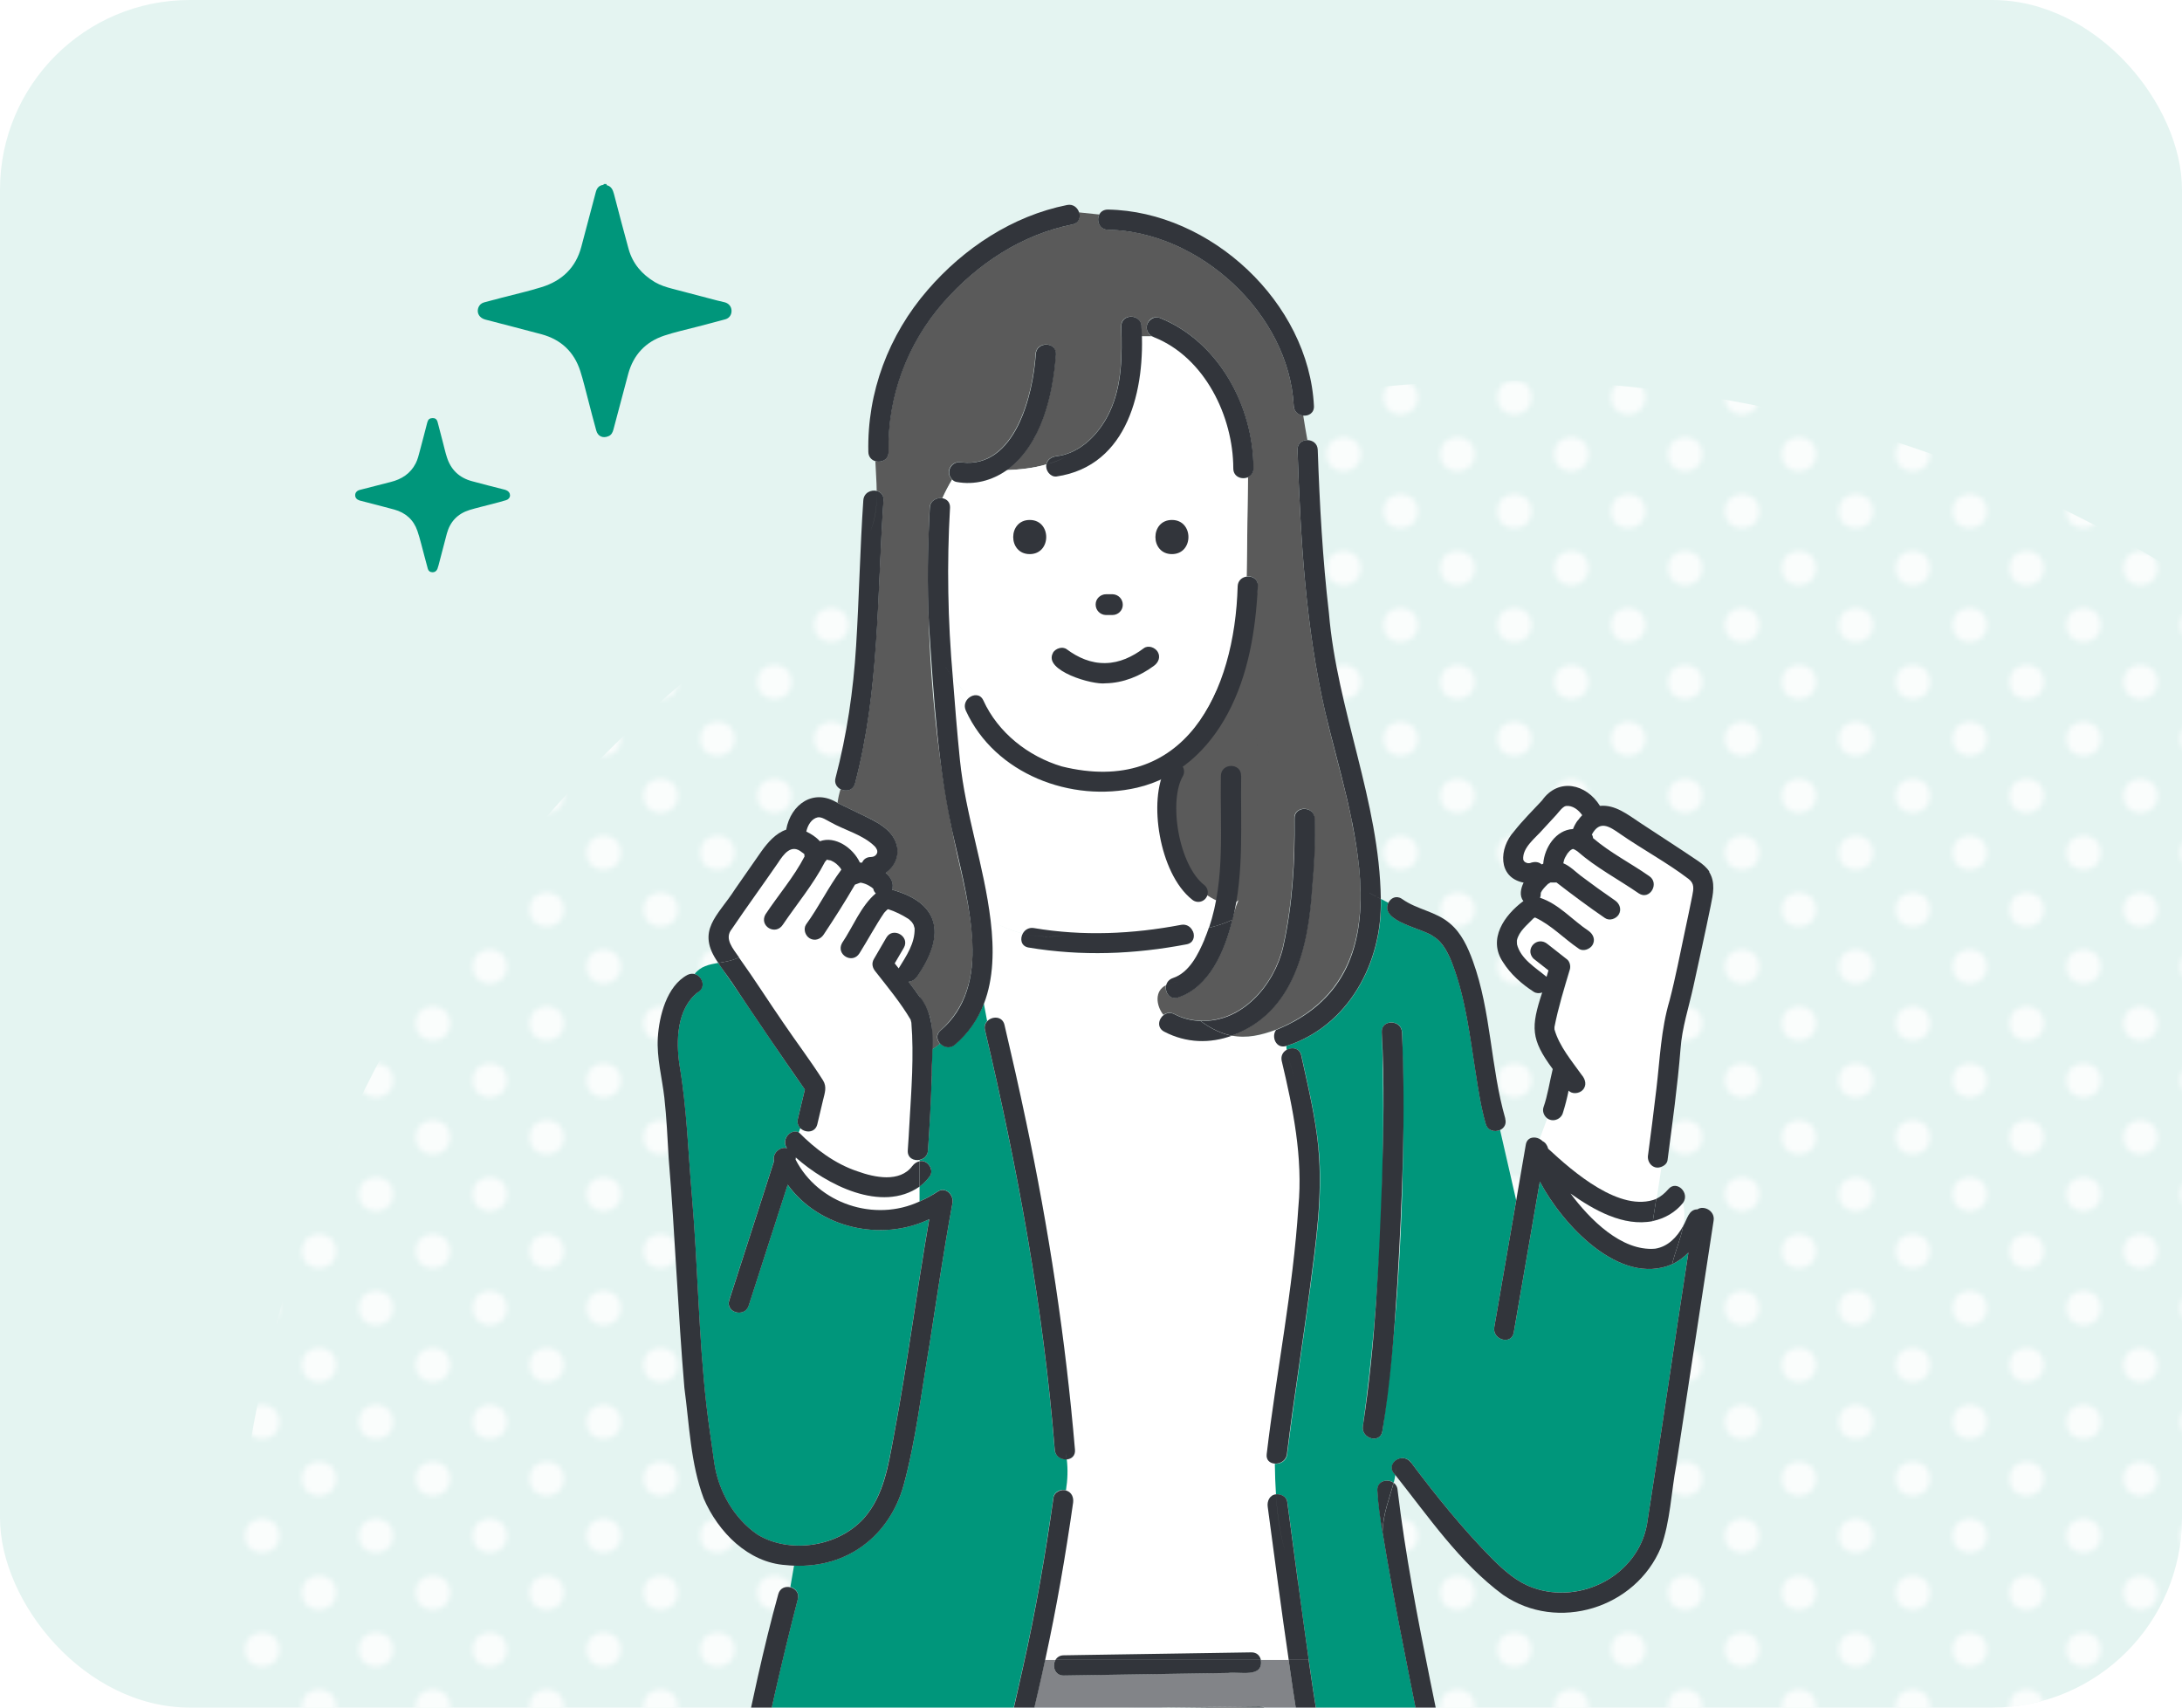 <?xml version="1.0" encoding="UTF-8"?><svg id="_レイヤー_2" xmlns="http://www.w3.org/2000/svg" xmlns:xlink="http://www.w3.org/1999/xlink" viewBox="0 0 230 180"><defs><style>.cls-1,.cls-2{fill:none;}.cls-3{clip-path:url(#clippath);}.cls-4{fill:#00967b;}.cls-5{fill:#fff;}.cls-6{fill:#e4f4f1;}.cls-7{fill:#32353b;}.cls-8{fill:#6ec878;}.cls-9{fill:#5a5a5a;}.cls-10{fill:#828488;}.cls-11{clip-path:url(#clippath-1);}.cls-2{stroke:#32353b;stroke-linecap:round;stroke-miterlimit:10;stroke-width:2px;}.cls-12{fill:url(#_6_dpi_30_2);fill-opacity:.8;}</style><clipPath id="clippath"><rect class="cls-1" width="230" height="180" rx="20" ry="20"/></clipPath><pattern id="_6_dpi_30_2" x="0" y="0" width="48" height="48" patternTransform="translate(-4076.35 -3246.1) scale(.5)" patternUnits="userSpaceOnUse" viewBox="0 0 48 48"><rect class="cls-1" width="48" height="48"/><circle class="cls-5" cx="24" cy="48" r="3.6"/><circle class="cls-5" cx="48" cy="48" r="3.6"/><circle class="cls-5" cx="24" cy="24" r="3.6"/><circle class="cls-5" cx="48" cy="24" r="3.6"/><circle class="cls-5" cx="36" cy="36" r="3.6"/><circle class="cls-5" cx="12" cy="36" r="3.6"/><circle class="cls-5" cx="36" cy="12" r="3.6"/><circle class="cls-5" cx="12" cy="12" r="3.6"/><circle class="cls-5" cx="0" cy="48" r="3.6"/><circle class="cls-5" cx="0" cy="24" r="3.6"/><circle class="cls-5" cx="24" cy="0" r="3.6"/><circle class="cls-5" cx="48" cy="0" r="3.6"/><circle class="cls-5" cx="0" cy="0" r="3.6"/></pattern><clipPath id="clippath-1"><rect class="cls-1" width="230" height="180" rx="20" ry="20"/></clipPath></defs><g id="_レイヤー_1-2"><rect class="cls-6" width="230" height="180" rx="20" ry="20"/><g class="cls-3"><circle class="cls-12" cx="158.72" cy="174.3" r="134.17"/></g><path class="cls-4" d="m63.94,19.43s0,.09.01.09c.5.12.65.5.77.94.5,1.93,1.01,3.86,1.54,5.79.43,1.54,1.4,2.67,2.77,3.49.58.34,1.2.53,1.85.7,1.56.41,3.13.82,4.69,1.23.26.07.53.12.8.19.44.11.72.44.74.87.02.43-.22.81-.66.93-.98.27-1.97.52-2.95.78-1.17.31-2.35.56-3.49.94-1.97.66-3.24,2.02-3.79,4.03-.53,1.96-1.04,3.92-1.56,5.87-.08.3-.21.57-.52.7-.59.25-1.12.02-1.29-.6-.31-1.09-.58-2.19-.87-3.29-.27-1-.5-2.01-.82-3-.65-2-2.02-3.29-4.06-3.85-1.97-.53-3.95-1.03-5.93-1.55-.63-.16-.94-.68-.76-1.23.1-.29.3-.49.6-.58.63-.17,1.26-.33,1.89-.5,1.4-.37,2.81-.68,4.18-1.11,2.15-.66,3.62-2.05,4.2-4.27.51-1.91,1.01-3.83,1.52-5.74.11-.42.32-.71.79-.77.02,0,.04-.06.07-.09.09,0,.18,0,.27,0Z"/><path class="cls-4" d="m45.59,44.07c.29,0,.45.11.54.43.19.7.37,1.4.55,2.11.14.53.26,1.08.43,1.6.42,1.31,1.3,2.15,2.63,2.51,1.11.31,2.23.58,3.35.87.1.02.19.05.28.09.25.1.39.3.39.54,0,.22-.15.42-.4.5-.49.15-.99.28-1.49.41-.79.21-1.59.39-2.38.63-1.25.39-2.05,1.23-2.39,2.49-.3,1.12-.59,2.24-.88,3.36-.03.12-.07.23-.11.35-.09.23-.28.37-.53.36-.24,0-.41-.12-.48-.35-.13-.46-.25-.92-.37-1.38-.24-.88-.44-1.76-.73-2.62-.4-1.18-1.25-1.93-2.45-2.26-1.14-.31-2.29-.6-3.44-.9-.07-.02-.13-.03-.2-.05-.31-.1-.48-.3-.47-.57,0-.26.18-.47.49-.55,1.08-.28,2.16-.56,3.24-.83,1.17-.29,2.1-.89,2.65-1.97.21-.41.32-.88.44-1.33.27-.99.52-1.99.78-2.98.09-.33.25-.45.54-.45Z"/><g class="cls-11"><path class="cls-8" d="m96.05,107.82s0-.01,0,0h0Z"/><path class="cls-8" d="m132.66,77.33s-.01.02-.02.03c.03-.02.05-.05.08-.08,0-.02-.02-.01-.06.05Z"/><path class="cls-8" d="m90.14,93.19s0,0,0,0c0,0,0,0,0,0,.03-.02.04-.03,0,0Z"/><path class="cls-8" d="m132.62,77.38s.01,0,.02-.01c0,0,0,0,0,0,0,0-.02.02-.02.02Z"/><path class="cls-8" d="m90.12,93.21s0,.01-.02.03c.02-.02.03-.04.03-.05,0,0,0,0,0,0,0,0-.01.01-.02.02Z"/><path class="cls-8" d="m95.77,96.9s0,0,0,0c.03.02.09.06,0,0Z"/><path class="cls-8" d="m90.13,93.2s0,0,0,0c0,0,0,0,0,0,0,0,0,0,0,0Z"/><path class="cls-8" d="m133.19,79.21s-.02-.01-.03-.02c0,0,0,0-.01,0,.01,0,.03.01.04.02Z"/><path class="cls-8" d="m134.79,77.93s0-.02,0-.03c0,.03,0,.06,0,.09,0,0,.02-.01,0-.06Z"/><path class="cls-8" d="m133.1,79.17s.03.01.05.02c-.02-.02-.05-.03-.08-.05-.03,0-.03.01.03.03Z"/><path class="cls-8" d="m134.78,77.83s0,.04,0,.05c0,0,0,.01,0,.02,0-.02,0-.05,0-.07Z"/><path class="cls-8" d="m132.5,78.54s0-.02-.01-.04c0,.01,0,.02.01.04Z"/><path class="cls-8" d="m132.68,78.84c.04.06.05.04.03,0-.02-.02-.04-.04-.06-.06.01.02.02.03.03.05Z"/><path class="cls-8" d="m132.53,78.63s0-.03,0-.04c0-.02-.01-.03-.02-.04,0,.03.02.06.03.09Z"/><path class="cls-8" d="m132.62,78.77s.02.02.02.02c0,0,0,0,0,0,0,0-.01-.01-.02-.02Z"/><path class="cls-5" d="m166.3,86.49c.15-.21.3-.39.47-.57-.38-.56-1.02-1.05-1.72-.97-.35.07-.75.64-1.01.93-.47.51-.94,1.02-1.41,1.53-.77.9-2.2,1.92-2.08,3.2-.02-.06.04.07.07.14.02.01.06.07.1.1.02,0,.08.04.12.07.02,0,.16.06.19.06.13.03.14.03.03,0,.05,0,.1,0,.15,0,.09-.03.1-.03.05,0,0,0,.01,0,.01,0,.42-.17.89-.16,1.22.14.05-.03.11-.05.17-.07.12-1.7,1.33-3.58,3.14-3.66.12-.33.3-.64.49-.9Z"/><path class="cls-8" d="m161.78,96.73s0,0,0,0c0,0,0,0,0,0Z"/><path class="cls-8" d="m161.78,96.7s-.03,0,0,0c0,0,0,0,0,0Z"/><path class="cls-8" d="m161.27,90.99s0,0-.02,0c0,0,.02,0,.03-.01,0,0-.01,0-.01,0Z"/><path class="cls-8" d="m162.41,93.99c.01.06,0,.12,0,.18,0-.01,0-.02,0-.04,0-.03,0-.07-.01-.14Z"/><path class="cls-8" d="m164.22,93s-.03,0-.04.01c.02,0,.03,0,.04-.01Z"/><path class="cls-8" d="m167.75,87.88s-.07-.08-.12-.12c.05.04.08.08.12.12Z"/><path class="cls-8" d="m167.82,88.03c-.02.06,0,.06,0,0h0Z"/><path class="cls-8" d="m162.44,94.12c.07-.14.03-.07,0,0h0Z"/><path class="cls-10" d="m108.71,181.34h2.1c-.07-.58.27-1.21,1.02-1.22.86,0,1.72-.02,2.58-.03,6.14-.07,12.29-.14,18.43-.21.86,0,1.18.83.96,1.45h2.99c-.34-2.12-.65-4.25-.96-6.37h-2.93c.3,1.94-2.24,1.22-3.45,1.38-5.78.09-11.55.18-17.33.27-.96.02-1.24-1.02-.86-1.65h-1.1c-.45,2.13-.96,4.25-1.45,6.37Z"/><path class="cls-5" d="m178.05,92.69c-2.28-1.75-4.87-3.12-7.23-4.76-1.13-.78-2.15-1.49-2.98.07.08.12.12.25.13.38,1.77,1.52,3.97,2.63,5.9,3.99,1.14.75.07,2.59-1.07,1.84-2.16-1.49-4.52-2.72-6.49-4.45-.11-.09-.37-.23-.43-.24-.02,0-.14.04-.05,0-.21.11.09-.07-.11.05-.18.1-.26.18-.44.41-.03.06-.28.45-.33.6.04-.11-.05.17-.06.19,0,.03-.04.18-.06.26.7.28,1.3.91,1.87,1.34,1.18.89,2.38,1.75,3.6,2.59.48.33.69.93.38,1.46-.28.47-.98.71-1.46.38-1.75-1.19-3.44-2.45-5.11-3.75-.25.01-.42,0-.62,0-.03.01-.05.02-.06.03-.07.04-.17.1-.22.13-.28.28-.59.57-.76.94,0,.01,0,.02,0,.03,0,0,0,.02,0,.02,0,.01,0,.01,0,.02,0,.16-.02.31-.07.45,1.97.64,3.45,2.39,5.15,3.51.46.35.7.91.38,1.46-.27.45-1,.73-1.46.38-1.55-1.05-2.9-2.5-4.6-3.28-.03.03-.04.03-.05.02-.04.02-.08.05-.11.07-.67.71-1.52,1.33-1.75,2.32,0,.07,0,.14,0,.2,0,.04.03.3,0,.19.4,1.56,1.95,2.47,3.13,3.46.07-.23.13-.45.2-.68-.53-.42-1.06-.83-1.59-1.25-.95-1,.41-2.43,1.51-1.51.69.54,1.37,1.08,2.06,1.62.28.22.37.71.27,1.04-.6,2.01-1.22,4.02-1.62,6.07,0,.08,0,.17,0,.25.51,1.78,1.81,3.31,2.87,4.8.41.46.57,1.13.08,1.61-.36.36-1.09.44-1.46.04-.17.79-.36,1.57-.6,2.34-.2.71-1.12,1.02-1.69.55l-.81,2.19c.13.07.26.15.36.26.29.11.49.44.58.79,2.62,2.42,7.6,6.79,11.39,5.29l.5-3.31c-.82.25-1.46-.53-1.3-1.3.23-1.75.63-4.8.88-6.99.37-3.12.48-6.23,1.38-9.26.63-2.41,1.1-4.88,1.62-7.32.27-1.25.53-2.5.78-3.75.14-.72.24-1.26-.38-1.75Z"/><path class="cls-5" d="m90.29,125.69c-2.29-.73-4.61-2-6.41-3.68,0,.07,0,.14-.02.22,2.38,4.67,8.35,6.63,13.07,4.42v-1.57c-1.85,1.4-4.36,1.34-6.64.61Z"/><path class="cls-5" d="m113.1,158.41c-.79,5.55-1.75,11.08-2.94,16.56h1.1c.16-.27.45-.47.86-.48.82-.01,1.64-.03,2.46-.04,5.78-.09,11.55-.18,17.33-.27.57,0,.9.36,1,.79h2.93c-.78-5.31-1.5-10.84-2.21-16.12-.09-.6.19-1.25.86-1.33-.07-1.08-.11-2.15-.12-3.23-.49-.04-.91-.37-.83-1,1.03-8.69,2.79-17.32,3.34-26.06.49-5.21-.56-10.36-1.76-15.4-.12-.53.14-.94.51-1.15-.02-.14-.03-.28-.04-.42-1.05.33-1.61-.97-1.06-1.69-1.55.57-3.04.94-4.68.61-2.26.81-4.77.8-7.12-.43-.78-.41-.61-1.32-.07-1.74-.78-1-.95-2.52.27-3.13.07-.33.3-.63.71-.77,2.16-.79,3.05-3.32,3.8-5.29-.56.14-1.13.26-1.69.39.22.54.06,1.22-.67,1.36-5.54,1.06-11.08,1.28-16.66.34-.81-.14-.92-.93-.6-1.49-1.18-.3-2.32-.78-3.39-1.38.36,3.02.33,6.09-.71,8.78l.35,1.85c.51-.56,1.6-.57,1.82.38,3.51,14.75,6.17,29.69,7.43,44.8.05.63-.37.97-.86,1.01.14,1.09.1,2.17-.08,3.26.59.18.81.73.73,1.3Z"/><path class="cls-4" d="m73.53,104.61c-2.19,1.72-2.3,5.12-1.91,7.68.78,4.58.91,9.21,1.31,13.83.63,7.31.69,14.66,1.52,21.96.23,2.04.56,4.07.83,6.11.43,2.98,2.07,5.86,4.57,7.58,3.44,2.07,8.49,1.27,11.18-1.7,2.13-2.39,2.6-5.69,3.18-8.72,1.43-7.58,2.41-15.23,3.73-22.83-5.04,2.41-11.62.93-14.92-3.64-1.37,4.25-2.74,8.5-4.11,12.75-.42,1.3-2.47.74-2.05-.57,1.57-4.89,3.15-9.77,4.72-14.66-.21-.86.69-1.57,1.37-1.36-.66-.9.39-2.1,1.25-1.67l.17-.45c-.24-.23-.37-.57-.27-.99.25-1.03.49-2.06.74-3.09-3.13-4.41-6.03-8.9-9.14-13.34-.97.17-1.86.36-2.48,1.17.8.23,1.23,1.43.3,1.93Z"/><path class="cls-5" d="m103.34,91.08c.41,1.87.83,3.9,1.08,5.95,1.08.6,2.22,1.08,3.39,1.38.22-.38.63-.65,1.16-.56,5.17.87,10.38.64,15.52-.34.61-.12,1.06.24,1.24.7.56-.13,1.13-.25,1.69-.39,1.74-5.15,1.15-10.69,1.25-16.03.01-.69.55-1.03,1.09-1.03-.23-1.77-.38-3.55-.39-5.48-2.02,3.75-5.16,6.75-9.54,7.77-6.92,1.61-14.98-1.43-18.04-8.12-.25-.54-.03-1.06.33-1.36-.57-.72-1.14-1.42-1.71-2.18.22,2.91.47,5.81.75,8.71.37,3.72,1.36,7.36,2.16,11Z"/><path class="cls-4" d="m148.73,154.16c2.66,3.54,5.45,7,8.56,10.15,1.26,1.25,2.59,2.44,4.28,3.05,5.05,1.81,11.09-1.28,12.04-6.71,1.5-9.53,2.88-19.08,4.36-28.61-.49.5-1.06.92-1.72,1.23,0,.03-.01.05-.02.08,0-.03.01-.05.02-.08-5.56,2.36-11.59-4.23-13.94-8.72-.92,5.31-1.84,10.61-2.75,15.92-.23,1.35-2.29.77-2.05-.57.77-4.45,1.54-8.9,2.31-13.36l-1.7-7.42c-.54.25-1.28.1-1.5-.64-.52-1.78-.79-3.64-1.08-5.48-.59-3.75-1.04-7.64-2.37-11.22-.42-1.11-1.03-2.41-2.01-3.03-1.14-.91-5.74-1.6-4.81-3.58l-.79-.41c.2,6.65-3.39,13.42-9.97,15.5,0,.14.02.27.04.42.56-.33,1.37-.22,1.55.59.71,3.25,1.51,6.52,1.82,9.83.46,4.89-.26,9.89-.9,14.73-.77,5.83-1.7,11.64-2.42,17.47-.09.72-.74,1.05-1.3,1,.01,1.08.05,2.15.12,3.23.49-.06,1.12.23,1.19.76.75,5.56,1.47,11.13,2.26,16.69h.3-.3c.3,2.13.62,4.25.97,6.37h2.07-2.07c.56,3.22,1.05,6.47,1.91,9.62.9,3.02,3.23,5.29,5.63,7.22h.68-.68c2.09,1.65,4.44,3.02,6.85,4.13-2.04-13.65-5.34-27.17-7.57-40.8,0,.07-.01.14-.01.21,0-.07.01-.14.01-.21-.24-1.47-.46-2.94-.54-4.42-.05-1,1.07-1.27,1.71-.8.07-.28.13-.56.17-.84-1.16-1.1.7-2.5,1.67-1.3Zm-3.02-3.28c-.23,1.35-2.28.77-2.05-.57,1.88-13.72,2.44-27.67,2-41.51-.08-1.37,2.05-1.36,2.13,0,.4,14.02-.09,28.17-2.08,42.07Z"/><path class="cls-9" d="m142.51,86.61c-.79-3.87-1.92-7.65-2.81-11.49-2.09-9.05-2.62-18.44-2.93-27.7-.02-.69.5-1.03,1.04-1.03-.15-.87-.32-1.75-.44-2.59-.49-.05-.97-.38-1-1.02-.49-9.72-9.96-18.41-19.59-18.57-.92-.02-1.22-.97-.91-1.6l-2.13-.22c.16.52-.02,1.13-.71,1.27-5.36,1.07-10.02,4.15-13.6,8.22-3.83,4.36-5.92,9.95-5.79,15.76.02.83-.75,1.15-1.37.98.04,1.04.13,2.08.14,3.12.41.1.75.43.71.99-.69,10.02-.43,20.06-3,29.84-.2.77-.97.9-1.52.62-.14.45-.25.93-.32,1.45.87.42,1.74.84,2.61,1.26,1.4.67,3.09,1.44,3.58,3.06.36,1.19-.18,2.4-1.13,3.04.54.44.91,1.11.67,1.78,5.34,1.47,5.5,5.05,2.63,9.18-.22.31-.54.5-.89.52,1.14,1.53,2.42,2.96,2.46,4.96.04.72.05,1.45.05,2.18.3-.17.58-.36.83-.6-.37-.38-.47-.96.04-1.4,5.67-5.08,2.81-13.43,1.49-19.83-2.43-11.54-3.17-23.48-2.63-35.26.04-.77.75-1.11,1.33-1.01.31-.69.66-1.35,1.03-1.97-.79-.8-.07-2.05,1.01-1.81,5.58.65,7.52-7.1,7.79-11.4.06-1.37,2.19-1.37,2.13,0-.33,4.32-1.5,9.5-5.17,12.21,1.39-.05,2.78-.19,4.17-.6.1-.5.53-.8,1.04-.86,2.6-.29,4.6-2.45,5.65-4.71,1.31-2.83,1.29-5.94,1.21-8.98-.04-1.37,2.09-1.37,2.13,0,0,.35.01.7.02,1.05h1.13c-1.15-.57-.48-2.31.74-1.97,6.25,2.49,9.9,9.35,9.91,15.89,0,.47-.25.78-.58.92l-.14,10.47c.59-.08,1.22.26,1.18,1.01-.23,4.62-6.29,14.43-8.5,18.54,0,1.92-.36,7.28-.14,9.06.53,0,1.46,3.78,3.31,5,4.24,2.79,3.88-2.43,2.65,2.55.29-.15.59-.31.88-.51-.29.2-.59.36-.88.51-.81,3.34-2.44,7.12-5.72,8.21-.89.3-1.43-.57-1.27-1.28-1.22.61-1.05,2.13-.27,3.13.3-.23.71-.32,1.14-.1.86.45,1.79.68,2.73.71-.23-.17-.45-.34-.69-.54.23.2.46.37.69.54,4.4.2,7.79-3.77,8.73-7.78.99-4.42,1.26-9.01,1.2-13.53-.05-1.37,2.08-1.37,2.13,0,.08,2.42-.06,4.85-.28,7.26-.37,6.24-1.92,13.26-8.48,15.62,1.63.32,3.12-.04,4.68-.61,9.62-3.91,9.91-13.01,8-21.95Z"/><path class="cls-4" d="m98.21,113.43c-.09,2.62-.22,5.24-.4,7.86-.04.57-.44.9-.88.99v.12c.8-.2,1.58.88,1.08,1.58-.32.44-.69.79-1.08,1.09v1.57c.66-.29,1.3-.63,1.91-1.04.84-.56,1.72.37,1.56,1.2-.92,4.98-1.65,9.99-2.43,14.99-.86,4.93-1.41,9.95-2.72,14.77-1.5,5.31-5.93,8.74-11.55,8.47l-.39,2.26c.53.13.97.61.78,1.28-3.21,12.35-5.6,24.91-8.14,37.41,4.99-.95,10.04-1.68,15-2.8,2.55-.56,5.14-1.15,7.21-2.83,3.34-2.69,5.05-6.9,6.26-10.9,1.35-4.48,2.36-9.11,3.39-13.67,1.34-5.94,2.38-11.93,3.23-17.96.08-.57.81-.89,1.31-.74,0,0,0,0,.01,0,.17-1.09.22-2.17.08-3.26-.56.05-1.21-.28-1.27-1.01-1.19-14.93-3.92-29.67-7.35-44.24-.09-.39.02-.71.23-.94l-.35-1.85c-.62,1.6-1.59,3.07-3.05,4.32-.53.45-1.17.28-1.55-.1-.26.23-.54.43-.83.6,0,.94-.04,1.87-.07,2.81Z"/><path class="cls-5" d="m130,49.39c0-5.58-3.09-11.82-8.53-13.92h-1.13c.33,6.18-1.93,13.84-9,14.76-.64.07-1.18-.68-1.04-1.27-1.39.4-2.78.54-4.17.6-1.53,1.07-3.39,1.61-5.32,1.25-.17-.03-.32-.12-.44-.24-.37.62-.72,1.28-1.03,1.97.45.08.83.41.8,1.01-.35,5.95-.24,11.91.29,17.85.57.76,1.14,1.46,1.71,2.18.47-.38,1.19-.42,1.51.28,1.55,3.4,4.72,5.9,8.27,6.96,12.98,3.21,18.25-7.87,18.54-19,.03-.61.47-.95.95-1.01l.14-10.47c-.63.28-1.55-.02-1.55-.92Zm-8.35,20.78c-2.95,2.37-7.29,2.48-10.28.12-1.18-.8-.14-2.51,1.07-1.84,2.41,1.97,5.75,1.86,8.13-.12,1.21-.66,2.26,1.01,1.07,1.84Z"/><path class="cls-5" d="m95.68,121.29c.23-4.47.71-8.99.38-13.46-.01-.07-.06-.26-.08-.33-1.07-1.81-2.42-3.43-3.71-5.08-.3-.37-.43-.84-.17-1.29.44-.75.88-1.51,1.32-2.27.69-1.19,2.53-.11,1.84,1.07-.32.55-.64,1.1-.96,1.64.14.18.28.35.42.53.79-1.29,1.73-2.64,1.68-4.23-.04-.12-.07-.26-.11-.37-.06-.09-.11-.19-.17-.27.02.04.13.14,0,0-.11-.12-.22-.23-.34-.33-.66-.41-1.45-.82-2.17-1.04.03.02-.05.03-.04,0-.13.1-.29.26-.38.38-.93,1.36-1.73,2.85-2.6,4.26-.74,1.18-2.51.15-1.84-1.07,1.17-1.71,1.97-3.89,3.56-5.24-.14-.13-.24-.29-.26-.48-.05-.05-.11-.1-.17-.15-.19-.14-.4-.24-.61-.35.07.04.09.05.07.04-.2-.1-.42-.15-.62-.2,0,0,0,0,0,0,0,0-.02,0-.03,0-.08.03-.2.08-.2.07-.12.05-.25.1-.38.14-1.04,1.8-2.15,3.55-3.31,5.28-.32.48-.93.69-1.46.38-.47-.28-.7-.98-.38-1.46,1.34-1.85,2.35-3.96,3.72-5.78-.04-.07-.12-.18-.12-.19-.29-.34-.53-.57-.96-.76,0,0-.03,0-.09-.03-.07-.02-.42-.05-.18-.05-.04,0-.09,0-.13,0-.01,0-.02,0-.04,0,0,0,0,0,0,0,0,0-.01,0-.02,0,.01,0,.01,0,.02,0,.14-.18-.23.2-.03.01-.03.02-.18.2-.18.2-1.23,2.36-2.95,4.42-4.44,6.62-.78,1.18-2.51.15-1.84-1.07,1.36-2.06,2.99-3.92,4.13-6.12-.02-.08-.03-.16-.02-.24-.08-.07-.17-.14-.26-.2-1.12-.93-1.93.2-2.52,1.11-1.61,2.34-3.29,4.63-4.88,6.99-.83,1.01.16,2.08.77,2.98.13-.07.26-.14.38-.22-.13.08-.25.16-.38.22,1.62,2.27,3.1,4.61,4.69,6.9,1.37,2.03,2.87,3.99,4.18,6.06.45.7.19,1.34,0,2.1-.2.84-.4,1.68-.6,2.53-.22.92-1.26.94-1.78.42l-.17.45c1.71,1.74,3.82,3.32,6.17,4.1,1.77.64,4.46,1.22,5.79-.56.2-.26.46-.45.76-.5v-.12c-.61.13-1.3-.2-1.25-.99Z"/><path class="cls-5" d="m174.22,128.72l-.14.95.14-.95c-3.11.62-6.23-1.17-8.68-2.91,2.45,3.49,8.82,9.09,11.88,3.42.15-.79.18-1.58-.02-2.43-.81,1.01-1.95,1.66-3.18,1.91Z"/><path class="cls-5" d="m86.43,88.67c1.6-.6,3.49.68,4.22,2.25.08,0,.16,0,.23.01.14-.34.45-.61.94-.6.25,0,.54-.14.64-.42.08-.25-.03-.48-.23-.71-.68-.79-1.82-1.18-2.74-1.62-.65-.31-1.3-.63-1.96-.94-.36-.17-.93-.59-1.35-.5-.65.15-1.05.84-1.19,1.5.51.24,1.05.59,1.43,1.02Z"/><path class="cls-8" d="m90.81,93.05s-.04-.01-.08-.01c.04,0,.08.02.08.01Z"/><path class="cls-7" d="m131.91,174.18c-5.78.09-11.55.18-17.33.27-.82.01-1.64.03-2.46.04-.41,0-.7.21-.86.48h21.64c-.09-.43-.42-.8-1-.79Z"/><path class="cls-7" d="m111.26,174.97c-.38.63-.09,1.66.86,1.65,5.78-.09,11.55-.18,17.33-.27,1.22-.16,3.75.56,3.45-1.38h-21.64Z"/><path class="cls-7" d="m132.84,179.89c-6.14.07-12.29.14-18.43.21-.86,0-1.72.02-2.58.03-.75,0-1.08.65-1.02,1.22h22.99c.22-.63-.1-1.46-.96-1.45Z"/><path class="cls-7" d="m112.37,157.11c-.36,2.25-1.26,4.5-2.16,6.75.9-2.25,1.8-4.5,2.16-6.75-.5-.16-1.24.17-1.32.74-.85,6.03-1.89,12.02-3.23,17.96-1.03,4.56-2.03,9.19-3.39,13.67-1.21,3.99-2.92,8.21-6.26,10.9-2.08,1.67-4.66,2.27-7.21,2.83-4.96,1.12-10.01,1.85-15,2.8,2.53-12.51,4.93-25.06,8.13-37.41.19-.67-.25-1.15-.78-1.28l-.88,5.1.88-5.1c-.51-.13-1.09.07-1.27.71-1.6,5.77-2.81,11.65-4.05,17.5-1.28,6.02-2.51,12.04-3.72,18.07-.25,1.25-.5,2.49-.74,3.74-.2,1.03,1.24,1.89,1.84,1.01,5.28-1.25,10.71-1.82,16-3.06,4.92-.88,8.82-2.75,11.53-7.1h-1.96,1.96c3.26-5.05,4.44-11.07,5.82-16.84h-.51.51c.49-2.12,1-4.24,1.45-6.37h-1.73,1.73c1.19-5.48,2.15-11,2.94-16.56.08-.57-.14-1.12-.73-1.3Z"/><path class="cls-7" d="m136.81,166.73c-.38-2.82-.74-5.63-1.13-8.45-.07-.53-.7-.83-1.19-.76.16,2.35.5,4.7,1.28,7.05-.78-2.35-1.13-4.7-1.28-7.05-.67.08-.95.73-.86,1.33.71,5.29,1.43,10.81,2.21,16.12h2.11c-.39-2.75-.76-5.5-1.13-8.24Z"/><path class="cls-7" d="m137.94,174.97h-2.11c.3,2.13.62,4.25.96,6.37h2.12c-.35-2.12-.66-4.25-.97-6.37Z"/><path class="cls-7" d="m145.18,157.1c.08,1.48.29,2.95.54,4.42.05-2.01.78-3.66,1.17-5.22-.64-.46-1.76-.2-1.71.8Z"/><path class="cls-7" d="m154.64,197.25c-2.2-13.39-5.7-26.7-7.32-40.15-.02-.37-.19-.63-.42-.8-.39,1.56-1.12,3.22-1.17,5.22,2.23,13.63,5.53,27.15,7.57,40.8-2.4-1.11-4.75-2.48-6.85-4.13h-3.26c3.13,3,7.11,5.2,11.03,6.85.63.26,1.38-.4,1.35-1.03-.12-2.26-.55-4.53-.93-6.76Z"/><path class="cls-7" d="m132.59,61.79c.04-.76-.6-1.09-1.18-1.01l-.06,4.48.06-4.48c-.47.06-.92.4-.95,1.01-.3,11.14-5.57,22.21-18.54,19-3.55-1.06-6.72-3.56-8.27-6.96-.32-.7-1.04-.66-1.51-.28.57.71,1.13,1.45,1.7,2.29-.57-.85-1.13-1.58-1.7-2.29-.37.3-.58.81-.33,1.36,3.06,6.69,11.12,9.73,18.04,8.12,4.38-1.02,7.52-4.02,9.54-7.77,0-.04,0-.08,0-.13,0,.04,0,.08,0,.13,2.21-4.11,2.97-8.86,3.2-13.48Z"/><path class="cls-7" d="m123.53,58.41c2.32,0,2.32-3.6,0-3.6s-2.32,3.6,0,3.6Z"/><path class="cls-7" d="m108.54,54.81c-2.32,0-2.32,3.6,0,3.6s2.32-3.6,0-3.6Z"/><path class="cls-7" d="m124.41,98.56c.44-.15.89-.26,1.33-.37-.18-.45-.63-.81-1.24-.7-5.14.98-10.35,1.21-15.52.34-.54-.09-.95.19-1.16.56,1.47.37,3,.46,4.53.16-1.53.31-3.06.21-4.53-.16-.32.56-.21,1.35.6,1.49,5.58.93,11.12.72,16.66-.34.73-.14.89-.81.67-1.36-.44.11-.89.22-1.33.37Z"/><path class="cls-7" d="m158.67,117.91c-1.56-5.43-1.48-11.27-3.42-16.61-.52-1.43-1.2-2.94-2.4-3.94-1.49-1.3-3.48-1.46-5.08-2.61-.6-.4-1.18-.08-1.43.42l3.28,1.72-3.28-1.72c-.93,1.99,3.68,2.67,4.81,3.58.99.61,1.6,1.91,2.01,3.03,1.33,3.58,1.78,7.47,2.37,11.22.29,1.83.56,3.69,1.08,5.48.22.74.96.88,1.5.64l-.3-1.3.3,1.3c.42-.19.72-.62.55-1.2Z"/><path class="cls-7" d="m132.64,78.79s0,0,0,0c.02.02.04.04.06.06-.01-.02-.03-.04-.07-.06Z"/><path class="cls-7" d="m132.49,78.51s.01.05.03.08c-.02-.11-.03-.12-.03-.08Z"/><path class="cls-7" d="m133.78,79.26s.02,0,.02,0c-.15-.01-.13.03-.02,0Z"/><path class="cls-7" d="m134.79,77.99s0-.06,0-.09c0,0,0-.01,0-.02,0,.06,0,.1,0,.11Z"/><path class="cls-7" d="m134.37,78.99c-.13.07-.07.06,0,0h0Z"/><path class="cls-7" d="m132.41,77.94c.05-.18,0-.09,0,0h0Z"/><path class="cls-7" d="m132.72,77.28s-.05.05-.08.08c0,0,0,0,0,0,.05-.04.08-.07.08-.08Z"/><path class="cls-7" d="m133.16,79.19s0,0,.01,0c-.04-.03-.07-.05-.09-.05.03.01.05.03.08.05Z"/><path class="cls-7" d="m104.42,97.03c-.7-.39-1.37-.83-2.01-1.31.64.48,1.31.92,2.01,1.31-.7-5.82-2.65-11.16-3.24-16.94-.29-2.9-.53-5.8-.75-8.71-.29-.38-.57-.78-.86-1.21.29.43.57.82.86,1.21-.52-5.94-.64-11.89-.29-17.85.03-.59-.35-.93-.8-1.01-.7,1.53-1.19,3.2-1.19,4.87,0-1.67.5-3.34,1.19-4.87-.59-.1-1.29.23-1.33,1.01-.23,4.1-.29,8.21-.09,12.32.51,7.69.94,15.42,2.72,22.94.8,3.49,1.69,7.01,1.85,10.6.16,3.5-.58,6.87-3.34,9.23-1.04.89.47,2.39,1.51,1.51,1.46-1.25,2.43-2.71,3.05-4.32l-.48-2.49.48,2.49c1.04-2.69,1.07-5.76.71-8.78Z"/><path class="cls-7" d="m116.78,22.09c-.45,0-.75.22-.91.53l2.74.28-2.74-.28c-.31.63-.01,1.58.91,1.6,9.63.16,19.1,8.85,19.59,18.57.03.63.51.97,1,1.02-.1-.7-.18-1.38-.18-2.02,0,.64.07,1.32.18,2.02.57.06,1.17-.28,1.13-1.02-.55-10.89-10.89-20.51-21.72-20.7Z"/><path class="cls-7" d="m144.33,94.12l1.22.64c-.14-10.3-4.62-19.9-5.47-30.13-.67-5.71-.98-11.46-1.18-17.21-.02-.68-.56-1.02-1.09-1.03.27,1.6.44,3.19.09,4.61.35-1.42.18-3.02-.09-4.61-.54,0-1.06.34-1.04,1.03.31,9.26.84,18.65,2.93,27.7,2.63,11.15,9,27.7-5.19,33.45.64-.24,1.29-.51,1.97-.78-.68.27-1.33.54-1.97.78-.54.72.01,2.02,1.06,1.69-.01-.37.03-.73.19-1.05-.16.32-.21.67-.19,1.05,6.58-2.08,10.17-8.85,9.97-15.5l-1.22-.64Z"/><path class="cls-7" d="m112.44,22.27l1.31.13c-.16-.5-.62-.92-1.27-.79-5.76,1.15-10.89,4.55-14.7,8.96-4.11,4.74-6.39,10.78-6.25,17.07.01.54.36.87.76.98-.04-1.1-.03-2.2.19-3.3-.22,1.1-.24,2.2-.19,3.3.62.17,1.38-.15,1.37-.98-.12-5.81,1.96-11.4,5.79-15.76,3.58-4.07,8.24-7.15,13.6-8.22.69-.14.87-.74.71-1.27l-1.31-.13Z"/><path class="cls-7" d="m120.33,34.41c-.04-1.37-2.17-1.37-2.13,0,.08,3.04.1,6.15-1.21,8.98-1.05,2.26-3.05,4.41-5.65,4.71-.51.06-.94.36-1.04.86.68-.2,1.36-.45,2.05-.79-.68.34-1.36.6-2.05.79-.14.59.4,1.33,1.04,1.27,7.63-1.11,9.4-9.27,8.98-15.82Z"/><path class="cls-7" d="m103.83,49.59v-.71.71c.77,0,1.54,0,2.31-.03,3.67-2.71,4.84-7.88,5.17-12.21.06-1.37-2.07-1.37-2.13,0-.29,4.32-2.17,12.03-7.79,11.4-1.07-.24-1.8,1.01-1.01,1.81.2-.34.41-.66.61-.97-.21.31-.41.64-.61.97.12.12.27.21.44.24,1.93.36,3.79-.17,5.32-1.25-.77.03-1.54.03-2.31.03Z"/><path class="cls-7" d="m132.13,49.39c0-6.54-3.66-13.4-9.91-15.89-.54-.21-1.16.23-1.31.74-.17.6.21,1.1.74,1.31,5.34,2.13,8.34,8.34,8.35,13.83,0,.9.92,1.21,1.55.92l.05-3.59-.05,3.59c.33-.15.58-.45.58-.92Z"/><path class="cls-7" d="m92.42,51.75c.02,1.41-.09,2.82-.66,4.23.56-1.41.68-2.82.66-4.23-.6-.15-1.36.18-1.42.99-.35,5.11-.44,10.24-.76,15.35-.29,4.71-.97,9.35-2.17,13.92-.15.56.14.98.54,1.19.27-.86.65-1.62,1.02-2.38-.38.76-.75,1.52-1.02,2.38.55.28,1.32.15,1.52-.62,2.58-9.79,2.32-19.83,3-29.84.04-.56-.3-.88-.71-.99Z"/><path class="cls-7" d="m130.82,81.77c.01-.68-.51-1.03-1.04-1.03.27,2.1.65,4.18,1.03,6.46-.38-2.29-.76-4.37-1.03-6.46-.53,0-1.07.34-1.09,1.03-.1,5.34.49,10.88-1.25,16.03.83-.2,1.66-.45,2.49-.86,1.23-4.98.82-10.1.9-15.17Z"/><path class="cls-7" d="m126.97,99.02c-.67,1.57-1.6,3.5-3.34,4.08-.41.14-.63.44-.71.77.38-.21.86-.34,1.49-.34-.62,0-1.11.13-1.49.34-.16.72.38,1.58,1.27,1.28,3.28-1.09,4.91-4.87,5.72-8.21-.83.42-1.66.66-2.49.86-.14.41-.29.82-.46,1.22Z"/><path class="cls-7" d="m126.52,107.62c-.94-.03-1.87-.26-2.73-.71-.43-.23-.84-.14-1.14.1.78,1.17,2.08,2.1,3.89,1.5-1.81.6-3.1-.33-3.89-1.5-.55.42-.72,1.33.07,1.74,2.35,1.23,4.85,1.25,7.12.43-1.03-.2-2.12-.68-3.31-1.56Z"/><path class="cls-7" d="m138.59,86.3c-.05-1.37-2.18-1.37-2.13,0,.05,4.52-.21,9.11-1.2,13.53-.94,4.01-4.33,7.99-8.73,7.78,1.2.88,2.28,1.36,3.31,1.56,6.56-2.36,8.1-9.38,8.48-15.62.22-2.41.36-4.84.28-7.26Z"/><path class="cls-7" d="m110.99,68.83c-1.04,1.87,4.2,3.39,5.53,3.2,1.87-.03,3.65-.76,5.13-1.86.46-.34.7-.92.38-1.46-.27-.45-.99-.73-1.46-.38-1.19.89-2.55,1.55-4.06,1.57-1.51.03-2.87-.57-4.07-1.46-.46-.34-1.19-.08-1.46.38Z"/><path class="cls-7" d="m138.98,121.09c-.31-3.32-1.11-6.58-1.82-9.83-.18-.81-.99-.92-1.55-.59.18,1.19.86,2.52.86,3.51,0-.99-.68-2.31-.86-3.51-.37.22-.62.62-.51,1.15,1.2,5.04,2.25,10.19,1.76,15.4-.56,8.74-2.31,17.37-3.34,26.06-.08.63.34.96.83,1-.01-.83-.01-1.66-.01-2.5,0,.83,0,1.66.01,2.5.56.05,1.21-.29,1.3-1,.72-5.83,1.66-11.64,2.42-17.47.64-4.84,1.36-9.84.9-14.73Z"/><path class="cls-7" d="m145.67,124.46c-.32,8.63-.69,17.3-2.01,25.85-.23,1.34,1.82,1.92,2.05.57.88-5.19,1.26-10.47,1.59-15.72.51-8.77.88-17.57.48-26.35-.08-1.36-2.21-1.37-2.13,0,.29,5.21.18,10.44.02,15.65Z"/><path class="cls-7" d="m175.85,125.36c-.39.45-.81.79-1.27,1.01l-.36,2.34c1.23-.26,2.37-.9,3.18-1.91-.1-.41-.24-.83-.46-1.27.22.44.36.86.46,1.27.77-1.04-.68-2.47-1.55-1.44Z"/><path class="cls-7" d="m174.46,131.63c-3.57.29-6.89-3.11-8.92-5.82,2.45,1.73,5.57,3.52,8.68,2.91l.36-2.34c-3.79,1.5-8.77-2.86-11.39-5.29-.09-.35-.3-.67-.58-.79-.1-.11-.23-.19-.36-.26l-1.28,3.45,1.28-3.45c-.56-.28-1.29-.15-1.42.63-.34,1.96-.68,3.91-1.01,5.87l1.03,4.52-1.03-4.52c-.77,4.45-1.54,8.9-2.31,13.36-.23,1.34,1.82,1.92,2.05.57.92-5.31,1.84-10.61,2.75-15.92,2.35,4.48,8.39,11.09,13.94,8.72.37-1.47.93-2.75,1.17-4.04-.64,1.16-1.59,2.19-2.96,2.4Z"/><path class="cls-7" d="m178.92,127.48c-.94,0-1.09,1.1-1.5,1.75-.24,1.29-.8,2.57-1.17,4.04.66-.31,1.23-.73,1.72-1.23-1.48,9.53-2.86,19.08-4.36,28.61-.95,5.43-6.99,8.53-12.04,6.71-1.7-.61-3.02-1.8-4.28-3.05-3.11-3.15-5.9-6.61-8.56-10.15-.97-1.2-2.83.2-1.67,1.3.04-.28.07-.55.07-.82,0,.27-.02.55-.07.82,3.5,4.4,6.81,9.29,11.38,12.66,5.75,3.96,13.97,1.4,16.63-4.99,1.01-2.81,1.08-5.82,1.63-8.74.79-5.2,1.58-10.39,2.38-15.59.52-3.38,1.03-6.76,1.55-10.14.16-1.05-1.07-1.63-1.7-1.18Z"/><path class="cls-7" d="m180.2,91.91c-.3-.48-.73-.82-1.19-1.14-2.02-1.37-4.09-2.69-6.13-4.04-1.27-.84-2.63-1.94-4.23-1.78-1.43-2.32-4.38-3.02-6.11-.57-.99,1.07-2.05,2.11-2.95,3.26-1.6,1.76-1.75,4.86,1.01,5.4-.29.58-.48,1.4-.02,1.94-2.01,1.49-3.78,4-2.16,6.43.83,1.31,1.96,2.3,3.25,3.14.27.17.6.18.89.07-1.2,3.64-1.22,4.93,1.11,8.07-.33,1.34-.52,2.74-.98,4.05-.12.39.04.85.36,1.11l.81-2.18-.81,2.18c.58.48,1.49.17,1.69-.55.24-.77.44-1.55.6-2.34.37.4,1.1.32,1.46-.04.49-.48.32-1.15-.08-1.61-1.06-1.49-2.36-3.01-2.87-4.8,0-.08,0-.17,0-.25.4-2.06,1.02-4.07,1.62-6.07.1-.33,0-.81-.27-1.04-.69-.54-1.37-1.08-2.06-1.62-1.09-.93-2.46.5-1.51,1.51.53.42,1.06.83,1.59,1.25-.07.23-.13.45-.2.68-1.18-.98-2.74-1.89-3.13-3.46.02.11,0-.15,0-.19,0-.06,0-.13,0-.2.23-.99,1.08-1.61,1.75-2.32.03-.02.08-.05.11-.07,0,.01.02,0,.05-.02,1.7.78,3.05,2.23,4.6,3.28.46.35,1.19.07,1.46-.38.32-.55.08-1.11-.38-1.46-1.7-1.12-3.17-2.87-5.15-3.51.05-.14.08-.29.07-.45,0,0,0-.01,0-.02,0,0,0-.02,0-.02,0,0,0-.02,0-.03.17-.37.48-.66.76-.94.06-.03.16-.09.22-.13,0,0,.03-.01.06-.03.2,0,.37.02.62,0,1.67,1.29,3.37,2.56,5.11,3.75.47.33,1.18.09,1.46-.38.31-.53.09-1.13-.38-1.46-1.22-.84-2.42-1.7-3.6-2.59-.57-.43-1.17-1.06-1.87-1.34.02-.08.05-.23.06-.26,0-.03.1-.31.06-.19.04-.15.3-.54.33-.6.18-.23.27-.31.44-.41.2-.12-.1.06.11-.05-.09.04.03,0,.05,0,.06.01.32.16.43.24,1.97,1.73,4.33,2.96,6.49,4.45,1.15.75,2.22-1.09,1.07-1.84-1.93-1.35-4.13-2.47-5.9-3.99-.01-.13-.05-.26-.13-.38.83-1.55,1.85-.86,2.98-.07,2.36,1.64,4.95,3.02,7.23,4.76.62.49.52,1.03.38,1.75-.25,1.25-.51,2.5-.78,3.75-.52,2.44-.99,4.91-1.62,7.32-.9,3.03-1.01,6.14-1.38,9.26-.25,2.2-.65,5.25-.88,6.99-.15.77.49,1.55,1.3,1.3l.51-3.36-.51,3.36c.36-.1.7-.36.75-.73.51-3.91,1.06-7.81,1.37-11.74.16-2.24.87-4.36,1.35-6.55.62-2.84,1.25-5.67,1.83-8.52.25-1.25.54-2.46-.18-3.61Zm-18.42,4.82s0,0,0,0c0,0,0,0,0,0Zm0-.03s-.04-.02,0,0c0,0,0,0,0,0Zm.64-2.53c0-.06,0-.12,0-.18,0,.07.01.11.01.14,0,.01,0,.03,0,.04Zm.02-.05c.03-.07.07-.14,0,0h0Zm1.74-1.11s.03,0,.04-.01c0,0-.03,0-.04.01Zm2.12-6.52c-.19.26-.37.58-.49.9-1.8.09-3.02,1.96-3.14,3.66-.06.02-.11.04-.17.07-.33-.3-.79-.31-1.22-.14h0s-.02,0-.03.01c.01,0,0,0,.02,0,0,0,.01,0,.01,0,0,0-.01,0-.01,0,.05-.03.04-.03-.05,0-.05,0-.1,0-.15,0,.11.02.1.02-.03,0-.03,0-.17-.06-.19-.06-.05-.03-.1-.06-.12-.07-.03-.04-.08-.09-.1-.1-.03-.06-.09-.19-.07-.14-.12-1.28,1.31-2.3,2.08-3.2.47-.51.94-1.02,1.41-1.53.26-.29.66-.86,1.01-.93.7-.08,1.33.41,1.72.97-.17.17-.32.36-.47.57Zm1.33,1.26c.05.05.09.09.12.12-.03-.04-.07-.08-.12-.12Zm.18.32s0-.02,0-.04c0,.03,0,.04,0,.04Z"/><path class="cls-7" d="m77.04,103.4c2.56,3.84,5.15,7.67,7.8,11.45-.24,1.03-.49,2.06-.74,3.09-.1.41.03.76.27.99l.7-1.86-.7,1.86c.52.51,1.56.5,1.78-.42.2-.84.4-1.68.6-2.53.18-.76.44-1.39,0-2.1-1.31-2.07-2.81-4.03-4.18-6.06-1.59-2.3-3.06-4.63-4.69-6.9-.7.35-1.46.47-2.18.59.44.67.94,1.3,1.33,1.89Z"/><path class="cls-7" d="m96.99,105.14c-.39-.56-.81-1.11-1.22-1.65.35-.02.67-.22.89-.52,2.88-4.14,2.7-7.71-2.63-9.18.24-.67-.13-1.34-.67-1.78.96-.64,1.5-1.85,1.13-3.04-.49-1.62-2.19-2.38-3.58-3.06-.87-.42-1.74-.84-2.61-1.26-.05.36-.08.73-.08,1.14,0-.41.03-.78.08-1.14-2.51-1.59-4.95.11-5.43,2.81-1.07.35-1.94,1.34-2.61,2.28-.93,1.32-1.86,2.66-2.78,3.99-1.8,2.83-4.2,4.34-1.76,7.78.72-.12,1.48-.24,2.18-.59-.61-.9-1.6-1.97-.77-2.98,1.59-2.35,3.27-4.65,4.88-6.99.59-.91,1.4-2.05,2.52-1.11.09.06.18.12.26.2,0,.08,0,.16.02.24-1.14,2.2-2.77,4.06-4.13,6.12-.67,1.22,1.06,2.26,1.84,1.07,1.49-2.2,3.22-4.26,4.44-6.62,0,0,.15-.17.18-.2-.21.18.17-.19.03-.01,0,0-.01,0-.02,0,0,0,.01,0,.02,0,0,0,0,0,0,0,.02,0,.03,0,.04,0,.04,0,.09,0,.13,0-.24,0,.11.03.18.05.05.02.08.03.09.03.43.19.67.42.96.76,0,.01.08.12.12.19-1.36,1.82-2.37,3.93-3.72,5.78-.32.48-.09,1.18.38,1.46.52.31,1.14.1,1.46-.38,1.15-1.73,2.27-3.48,3.31-5.28.13-.04.26-.09.38-.14,0,0,.12-.04.2-.07,0,0,.02,0,.03,0,0,0,0,0,0,0,.15.03.31.07.45.12.08.03.28.13.1.03.21.11.42.21.61.35.05.05.11.1.17.15.02.19.13.36.26.48-1.59,1.35-2.4,3.53-3.56,5.24-.67,1.22,1.1,2.26,1.84,1.07.88-1.4,1.67-2.89,2.6-4.26.1-.11.25-.27.38-.38-.01.03.07.02.04,0,.72.22,1.51.62,2.17,1.04.12.1.23.22.34.33.14.15.03.04,0,0,.06.09.11.19.17.27.04.12.07.26.11.37.05,1.59-.88,2.93-1.68,4.23-.14-.18-.28-.35-.42-.53.32-.55.64-1.1.96-1.64.69-1.19-1.15-2.26-1.84-1.07-.44.76-.88,1.51-1.32,2.27-.26.45-.14.92.17,1.29,1.29,1.65,2.64,3.27,3.71,5.08.01.07.06.26.08.33.28,3.49,0,7.05-.2,10.54-.05.97-.11,1.95-.18,2.92-.05.79.64,1.12,1.25.99v-1.19,1.19c.44-.09.84-.42.88-.99.18-2.62.32-5.24.4-7.86-.03-2.8.65-5.91-1.22-8.29Zm-6.85-11.95s-.01.03-.03.05c0-.01.01-.02.02-.03,0,0,.01-.02.02-.02,0,0,0,0,0,0,0,0,0-.01,0,0,0,0,0,0,0,0,.04-.03.02-.01,0,0Zm.59-.15s.07,0,.08.01c0,0-.04,0-.08-.01Zm1.72-3.12c-.09.28-.38.42-.64.42-.49,0-.8.26-.94.6-.08-.01-.15-.02-.23-.01-.73-1.57-2.62-2.85-4.22-2.25-.38-.43-.92-.78-1.43-1.02.14-.66.54-1.35,1.19-1.5.42-.09.99.32,1.35.5,1.53.87,3.42,1.31,4.69,2.57.2.23.31.46.23.71Zm3.32,6.98s0,0,0,0c.09.06.03.02,0,0Z"/><polygon class="cls-7" points="90.14 93.19 90.14 93.19 90.14 93.19 90.14 93.19"/><path class="cls-7" d="m98.01,123.99c.5-.7-.28-1.78-1.08-1.58v2.67c.39-.3.76-.65,1.08-1.09Z"/><path class="cls-7" d="m98.84,125.61c-.61.41-1.25.75-1.91,1.04v1.64-1.64c-4.72,2.21-10.69.25-13.07-4.42.02-.08.02-.15.02-.22,3.27,2.9,9.04,5.86,13.05,3.07v-2.67c-.29.06-.56.24-.76.5-1.33,1.79-4.02,1.2-5.79.56-2.35-.78-4.46-2.36-6.17-4.1l-1.4,3.74,1.4-3.74c-.86-.44-1.91.76-1.25,1.67-.68-.22-1.59.49-1.37,1.36-1.57,4.89-3.15,9.77-4.72,14.66-.42,1.31,1.63,1.87,2.05.57,1.37-4.25,2.74-8.5,4.11-12.75,3.3,4.57,9.87,6.06,14.92,3.64-1.32,7.6-2.3,15.25-3.73,22.83-.57,3.03-1.04,6.32-3.18,8.72-2.69,2.97-7.74,3.77-11.18,1.7-2.5-1.71-4.14-4.6-4.57-7.58-.27-2.04-.6-4.07-.83-6.11-.83-7.29-.89-14.65-1.52-21.96-.4-4.62-.53-9.25-1.31-13.83-.39-2.56-.29-5.96,1.91-7.68.93-.5.5-1.71-.3-1.93-.28.37-.5.87-.64,1.56.14-.69.36-1.19.64-1.56-.24-.07-.5-.05-.78.09-2.19,1.17-2.98,4.35-3.12,6.6-.13,2.16.45,4.23.69,6.35.24,2.15.33,4.31.46,6.46.67,8.03.97,16.09,1.65,24.12.53,3.91.64,7.95,2.04,11.67,1.51,3.51,4.68,6.76,8.67,7.01l.32-1.17-.32,1.17c.28.03.56.05.85.06l.12-.71-.12.71c5.63.26,10.05-3.15,11.55-8.47,1.31-4.83,1.87-9.85,2.72-14.77.78-5,1.51-10.01,2.43-14.99.15-.84-.73-1.76-1.56-1.2Z"/><path class="cls-7" d="m108.14,118.15c-.71-3.38-1.47-6.75-2.26-10.12-.22-.94-1.31-.93-1.82-.38l1.44,7.51-1.44-7.51c-.21.23-.33.55-.23.94,3.43,14.56,6.16,29.31,7.35,44.24.06.73.7,1.06,1.27,1.01-.03-.21-.06-.42-.1-.63.04.21.08.42.1.63.49-.05.91-.38.86-1.01-.99-11.67-2.75-23.23-5.17-34.69Z"/><path class="cls-7" d="m117.27,64.83s-.01,0-.02,0h-.69c-.6-.02-1.08-.51-1.07-1.12,0-.6.51-1.07,1.1-1.07h.69c.6.02,1.08.51,1.07,1.12,0,.59-.49,1.07-1.09,1.07Z"/></g><path class="cls-2" d="m123.81,81.33c-1.76,3.01-.59,10.34,2.5,12.74"/></g></svg>
